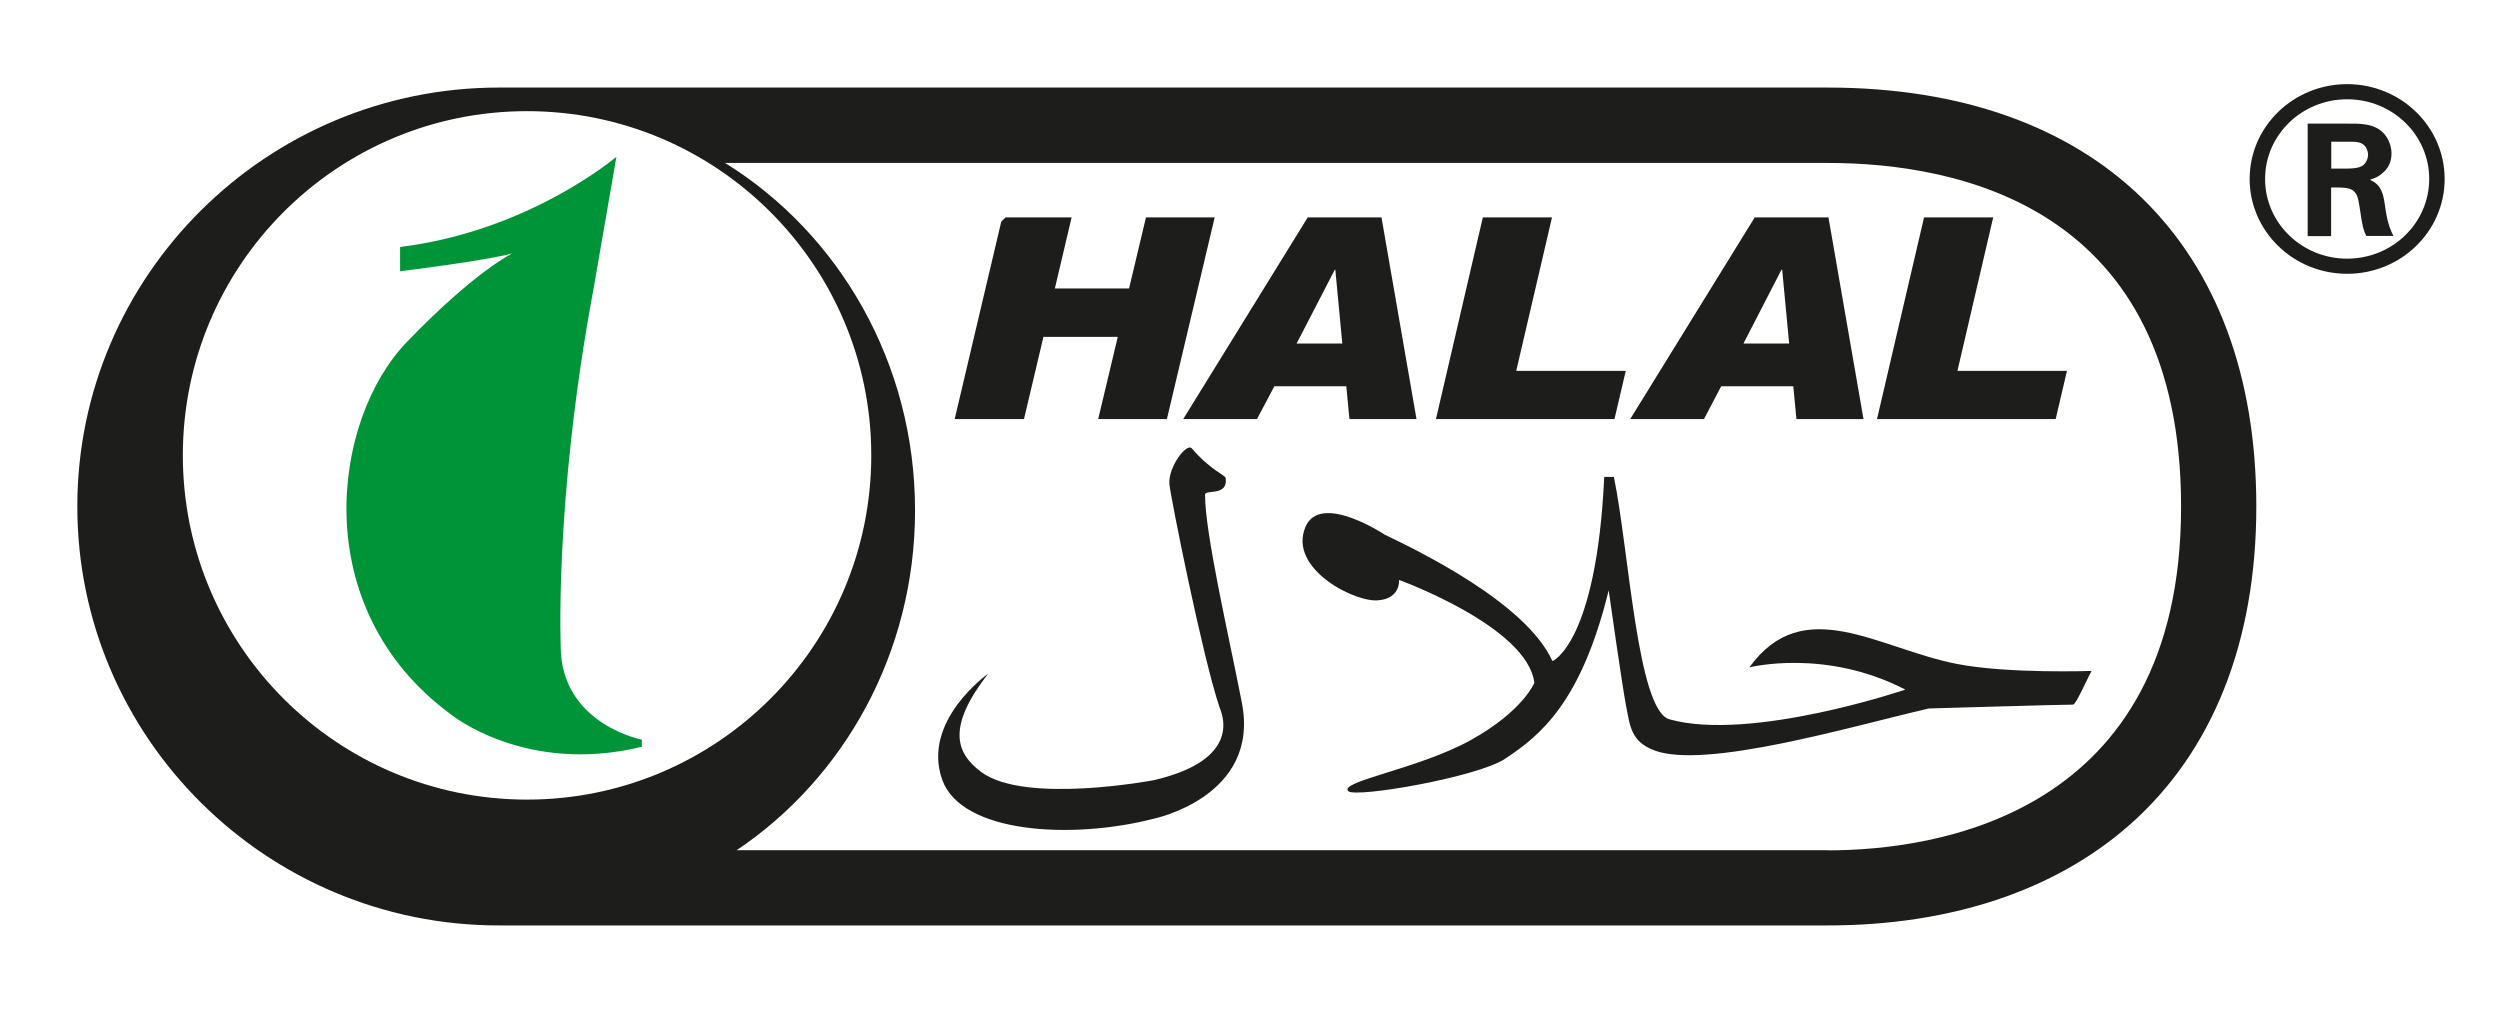 <svg xmlns="http://www.w3.org/2000/svg" viewBox="0 0 168.46 68.03"><defs><style>      .st0, .st1 {        fill: #1d1d1b;      }      .st0, .st2 {        mix-blend-mode: multiply;      }      .st3 {        isolation: isolate;      }      .st4 {        fill: #009439;      }    </style></defs><g class="st3"><g id="Capa_1"><g><g class="st2"><path class="st1" d="M123.15,5.9H33.62c-15.66,0-28.41,12.67-28.41,28.23,0,15.57,12.74,28.23,28.41,28.23h89.53c8.25,0,15.28-2.33,20.31-6.74,5.62-4.93,8.58-12.35,8.58-21.49,0-17.68-10.8-28.23-28.89-28.23M12.32,30.68c0-12.8,10.38-23.19,23.19-23.19,12.81,0,23.2,10.39,23.2,23.19,0,12.81-10.39,23.2-23.2,23.2-12.81,0-23.19-10.39-23.19-23.2M123.15,57.29H49.64c7.23-4.85,12.02-13.29,12.02-22.9,0-9.96-5.14-18.66-12.8-23.41h74.29c8.9,0,23.82,3.01,23.82,23.16,0,20.9-16.66,23.16-23.82,23.16"></path><path class="st1" d="M80.3,30.21c-.33-.38-1.6,1.25-1.5,2.42.09.92,2.23,11.62,3.37,15.01.13.37,1.66,3.51-4.41,4.93,0,0-8.74,1.66-11.67-.57-1.69-1.28-2.29-3.01.49-6.6,0,0-4.5,3.18-3.09,7.14,1.31,3.65,8.78,4.03,14.2,2.64,0,0,7.25-1.46,5.99-7.84-.92-4.7-2.48-11.4-2.48-14.01,0-.37,1.57.14,1.39-1.12-.04-.21-1.01-.51-2.29-2.01"></path><path class="st1" d="M108.1,32.14c-.53,11.23-3.49,12.41-3.49,12.41-1.77-3.94-9.13-7.48-11.28-8.51,0,0-4.35-2.9-5.36-.54-1.22,2.86,3.49,5.19,4.97,4.94,0,0,1.34-.04,1.34-1.36,0,0,8.65,3.14,9.11,6.93,0,0-.75,1.9-4.3,3.87-3.46,1.92-8.88,2.77-8.24,3.43.48.48,8.68-.94,10.55-2.17,2.43-1.6,5.15-3.83,7-11.36,0,0,.92,6.53,1.18,7.83.26,1.3.31,2.35,1.88,2.95,3.47,1.31,13.31-1.62,18.51-2.82,0,0,8.86-.26,9.72-.26.2,0,.96-1.76,1.25-2.27,0,0-5.62.2-9.07-.47-5.29-1.03-10.34-4.83-13.99.23,0,0,5.12-1.3,10.51,1.5,0,0-10.41,3.53-15.9,2-2.16-.61-2.72-11.39-3.74-16.33h-.66Z"></path><path class="st4" d="M41.54,10.56s-5.88,5.02-14.58,6.08v1.64s5.95-.74,7.57-1.21c0,0-2.49,1.17-7.13,5.99-5.01,5.21-6.77,17.89,2.97,25.07,0,0,5.03,4.11,12.88,2.19v-.48s-5.08-.97-5.45-5.77c0,0-.53-10.05,2.21-24.69l1.53-8.84Z"></path></g><polyline class="st0" points="67.76 14.65 72.21 14.65 71.08 19.44 76.08 19.44 77.22 14.65 81.85 14.65 78.63 28.24 74 28.24 75.32 22.7 70.31 22.7 69 28.24 64.33 28.24 67.47 14.93"></polyline><path class="st0" d="M87.37,23.15l2.57-4.97h.04s.47,4.97.47,4.97h-3.08ZM93.09,14.65h-4.97s-8.39,13.59-8.39,13.59h4.97s1.17-2.21,1.17-2.21h4.85s.21,2.21.21,2.21h4.52s-2.36-13.59-2.36-13.59Z"></path><polygon class="st0" points="109.55 24.99 108.79 28.24 96.76 28.24 99.92 14.65 104.58 14.65 102.17 24.99 109.55 24.99"></polygon><path class="st0" d="M117.48,23.15l2.56-4.97h.05s.47,4.97.47,4.97h-3.08ZM123.2,14.65h-4.96s-8.39,13.59-8.39,13.59h4.97s1.16-2.21,1.16-2.21h4.86s.21,2.21.21,2.21h4.52s-2.36-13.59-2.36-13.59Z"></path><polygon class="st0" points="139.28 24.99 138.52 28.24 126.48 28.24 129.65 14.65 134.31 14.65 131.9 24.99 139.28 24.99"></polygon><g class="st2"><path class="st1" d="M163.69,12.06c0,2.97-2.48,5.37-5.53,5.37s-5.53-2.4-5.53-5.37,2.48-5.37,5.53-5.37c3.06,0,5.53,2.4,5.53,5.37M164.73,12.06c0-3.52-2.94-6.39-6.57-6.39-3.63,0-6.57,2.86-6.57,6.39,0,3.52,2.94,6.39,6.57,6.39,3.63,0,6.57-2.86,6.57-6.39"></path><path class="st1" d="M157.09,11.36v-1.81h1.18c.45,0,.94-.02,1.18.42.07.15.12.3.12.45,0,.08-.02.29-.13.47-.2.38-.59.47-1.38.47h-.97ZM161.29,15.91c-.37-.65-.5-1.52-.53-1.72-.1-.57-.12-1.29-.56-1.74-.13-.13-.2-.18-.5-.34.34-.13.35-.11.55-.23.17-.1.32-.23.47-.38.16-.18.43-.53.43-1.16,0-.22-.05-.77-.45-1.27-.65-.79-1.71-.74-2.61-.74h-2.59s0,7.58,0,7.58h1.58s0-3.28,0-3.28h.39c.57.02.75.02,1.02.16.33.22.4.47.51,1.17.09.53.15,1.22.35,1.72.04.07.07.15.1.22h1.82Z"></path></g></g></g></g></svg>